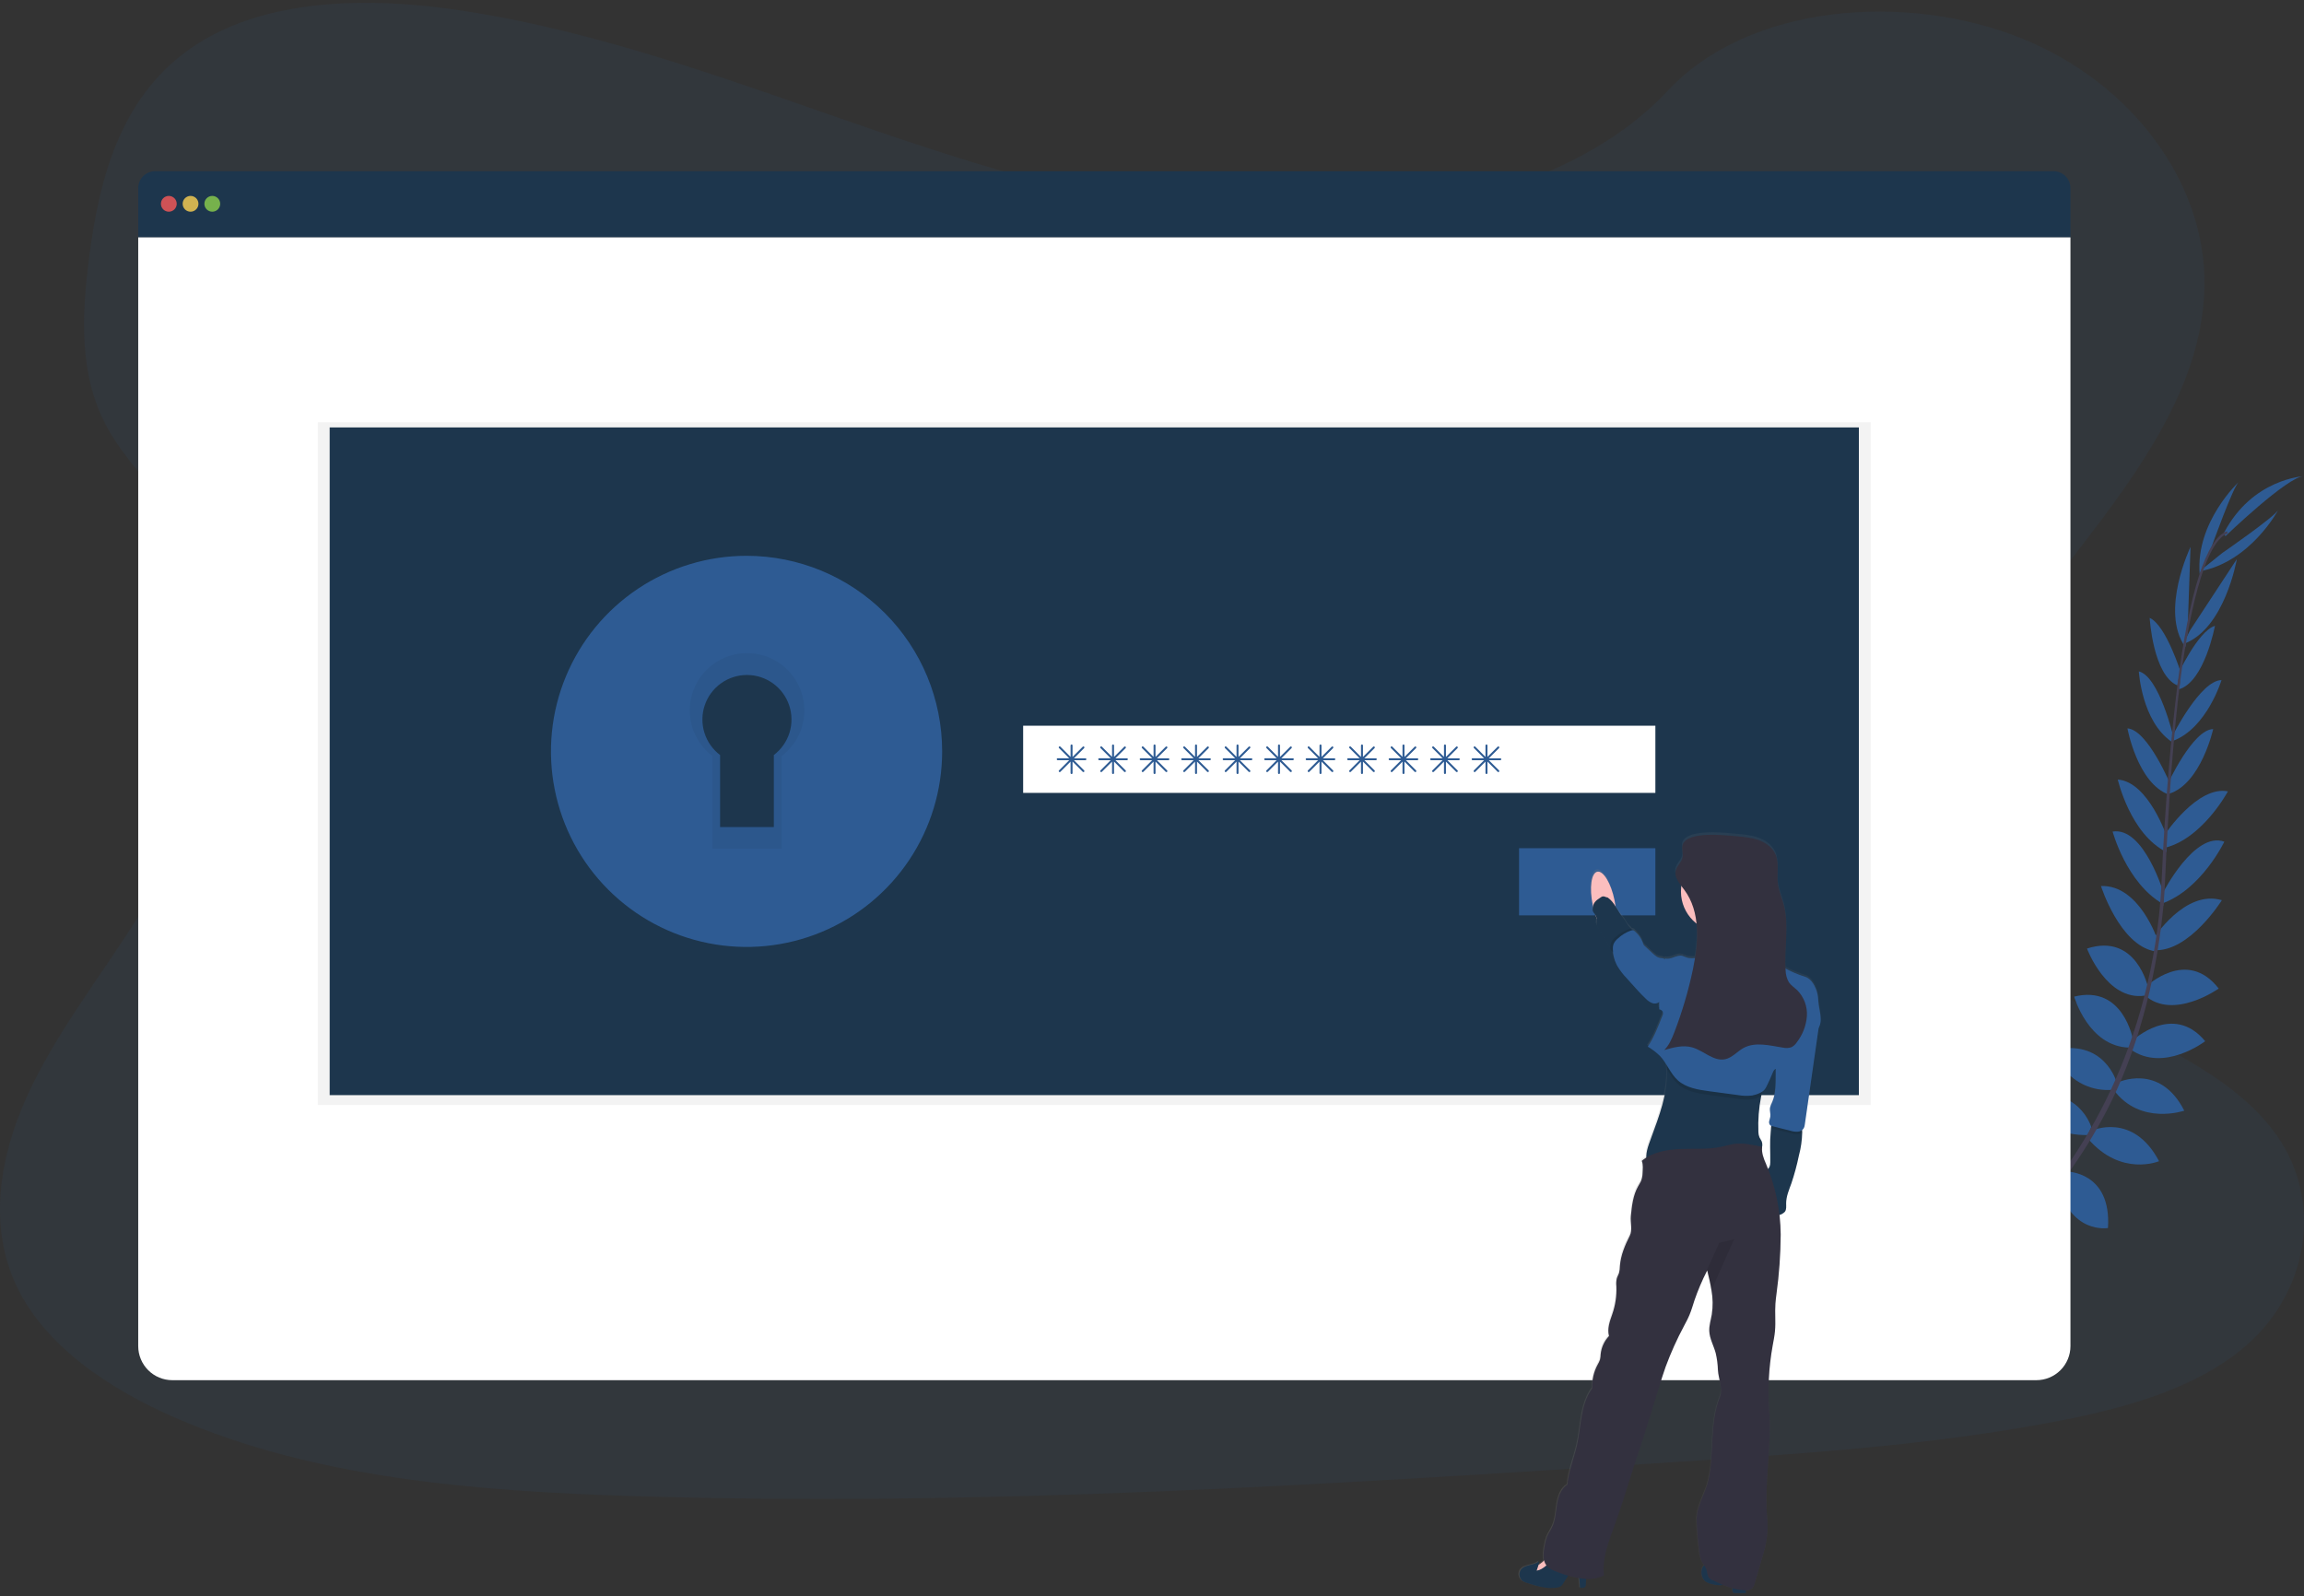 ﻿<svg width="609" height="422" viewBox="0 0 609 422" fill="none" xmlns="http://www.w3.org/2000/svg">
<rect x="0" y="0" width="609" height="422" fill="#333333" stroke="none"/>
<g clip-path="url(#clip0)">
<path opacity="0.1" d="M344.468 57.993C305.432 58.045 267.858 46.979 231.919 34.686C195.98 22.393 160.317 8.627 122.007 2.794C97.368 -0.956 69.351 -0.611 50.092 13.003C31.553 26.101 26.184 47.778 23.594 67.805C21.646 82.871 20.748 98.684 28.043 112.466C33.109 122.033 41.778 129.918 47.888 139.036C69.215 170.756 56.389 211.275 35.663 243.731C25.944 258.959 14.559 273.556 7.212 289.656C-0.136 305.756 -3.149 324.013 4.345 339.904C11.771 355.654 28.545 367.086 46.546 374.893C83.101 390.779 125.662 394.184 167.08 395.494C258.761 398.403 350.62 392.471 442.233 386.538C476.136 384.345 510.19 382.136 543.393 375.781C561.828 372.256 580.81 367.023 593.882 355.555C610.473 340.995 613.867 317.224 601.793 300.137C581.547 271.477 528.16 266.072 513.642 235.063C505.636 217.991 512.54 198.413 522.708 181.958C544.516 146.65 582.053 115.025 582.685 75.534C583.119 48.415 563.598 21.959 534.442 10.173C503.882 -2.173 462.214 1.002 440.803 24.012C418.786 47.715 378.935 57.956 344.468 57.993Z" fill="#2E5B93"/>
<path d="M518.321 337.774C518.321 337.774 511.903 333.539 505.542 336.552C505.542 336.552 507.501 340.323 515.554 339.967L518.321 337.774Z" fill="#2E5B93"/>
<path d="M519.136 337.999C519.136 337.999 521.089 345.435 516.191 350.495C516.191 350.495 513.245 347.43 516.191 339.92L519.136 337.999Z" fill="#2E5B93"/>
<path d="M527.115 330.86C527.115 330.86 526.64 324.536 512.357 326.635C512.357 326.635 512.29 330.714 517.303 332.646C522.316 334.578 524.614 332.949 527.115 330.86Z" fill="#2E5B93"/>
<path d="M528.014 330.818C528.014 330.818 534.051 332.756 528.666 346.151C528.666 346.151 524.682 345.263 523.966 339.931C523.251 334.599 525.371 332.761 528.014 330.818Z" fill="#2E5B93"/>
<path d="M536.077 321.846C536.077 321.846 536.897 311.438 522.3 312.504C522.3 312.504 521.256 321.904 533.502 324.348L536.077 321.846Z" fill="#2E5B93"/>
<path d="M545.722 310.096C545.722 310.096 543.722 298.299 529.131 301.814C529.131 301.814 529.079 312.013 543.341 312.906L545.722 310.096Z" fill="#2E5B93"/>
<path d="M552.772 297.949C552.772 297.949 549.42 286.46 534.965 289.897C534.965 289.897 538.406 300.231 551.812 300.07L552.772 297.949Z" fill="#2E5B93"/>
<path d="M559.467 286.085C559.467 286.085 556.193 274.162 542.234 277.729C542.234 277.729 546.892 289.056 558.543 288.1L559.467 286.085Z" fill="#2E5B93"/>
<path d="M563.781 274.815C563.781 274.815 561.264 260.235 548.25 263.462C548.25 263.462 552.031 276.726 562.825 276.94L563.781 274.815Z" fill="#2E5B93"/>
<path d="M567.828 261.201C567.828 261.201 564.804 246.505 551.639 250.756C551.639 250.756 556.799 264.647 566.893 263.211L567.828 261.201Z" fill="#2E5B93"/>
<path d="M570.314 248.531C570.314 248.531 565.515 233.831 555.336 234.228C555.336 234.228 560.24 249.753 569.463 251.461L570.314 248.531Z" fill="#2E5B93"/>
<path d="M571.922 236.165C571.922 236.165 566.7 218.472 558.417 219.835C558.417 219.835 562.031 233.361 571.63 238.923L571.922 236.165Z" fill="#2E5B93"/>
<path d="M572.831 221.412C572.831 221.412 567.932 206.67 559.775 206.08C559.775 206.08 563.107 220.587 572.669 225.246L572.831 221.412Z" fill="#2E5B93"/>
<path d="M573.818 207.647C573.818 207.647 567.713 192.889 562.329 192.554C562.329 192.554 564.982 207.088 573.296 210.07L573.818 207.647Z" fill="#2E5B93"/>
<path d="M574.492 194.842C574.492 194.842 570.737 178.815 565.342 177.483C565.342 177.483 566.079 190.596 573.949 196.043L574.492 194.842Z" fill="#2E5B93"/>
<path d="M576.528 178.068C576.528 178.068 572.58 165.289 568.209 163.341C568.209 163.341 569.071 178.407 575.52 181.191L576.528 178.068Z" fill="#2E5B93"/>
<path d="M578.215 167.101L579.009 144.573C579.009 144.573 570.836 161.555 577.625 171.055L578.215 167.101Z" fill="#2E5B93"/>
<path d="M584.523 144.693C584.523 144.693 590.409 128.243 591.834 127.324C591.834 127.324 580.293 137.998 581.421 151.727L584.523 144.693Z" fill="#2E5B93"/>
<path d="M536.474 321.768C536.474 321.768 546.824 320.415 546.516 335.043C546.516 335.043 537.163 336.568 534.108 324.468L536.474 321.768Z" fill="#2E5B93"/>
<path d="M546.213 309.699C546.213 309.699 558.172 309.663 557.18 324.635C557.18 324.635 547.138 326.431 543.827 312.53L546.213 309.699Z" fill="#2E5B93"/>
<path d="M552.887 298.915C552.887 298.915 563.744 293.824 570.69 306.968C570.69 306.968 560.663 311.209 551.926 301.041L552.887 298.915Z" fill="#2E5B93"/>
<path d="M559.707 286.194C559.707 286.194 570.825 280.779 577.353 293.615C577.353 293.615 565.77 297.605 558.788 288.226L559.707 286.194Z" fill="#2E5B93"/>
<path d="M563.64 275.134C563.64 275.134 574.34 264.914 582.878 275.248C582.878 275.248 571.948 283.661 563.149 277.41L563.64 275.134Z" fill="#2E5B93"/>
<path d="M567.222 260.851C567.222 260.851 577.985 250.406 586.456 261.331C586.456 261.331 574.377 269.911 566.836 263.044L567.222 260.851Z" fill="#2E5B93"/>
<path d="M569.232 248.114C569.232 248.114 577.525 235.058 587.291 237.972C587.291 237.972 578.685 251.795 569.326 251.179L569.232 248.114Z" fill="#2E5B93"/>
<path d="M571.677 236.082C571.677 236.082 580.032 219.642 587.939 222.504C587.939 222.504 581.912 235.142 571.462 238.855L571.677 236.082Z" fill="#2E5B93"/>
<path d="M572.256 220.556C572.256 220.556 580.847 207.615 588.894 209.198C588.894 209.198 581.871 222.321 571.421 224.3L572.256 220.556Z" fill="#2E5B93"/>
<path d="M572.925 207.36C572.925 207.36 579.583 192.837 584.993 192.737C584.993 192.737 581.797 207.156 573.374 209.824L572.925 207.36Z" fill="#2E5B93"/>
<path d="M574.23 194.529C574.23 194.529 581.63 179.823 587.192 179.791C587.192 179.791 583.406 192.366 574.476 195.818L574.23 194.529Z" fill="#2E5B93"/>
<path d="M575.343 178.987C575.343 178.987 580.878 166.819 585.463 165.441C585.463 165.441 582.696 180.272 575.954 182.214L575.343 178.987Z" fill="#2E5B93"/>
<path d="M578.873 166.657L591.244 147.81C591.244 147.81 588.074 166.402 577.066 170.266L578.873 166.657Z" fill="#2E5B93"/>
<path d="M587.364 146.213C587.364 146.213 601.741 136.29 602.263 134.687C602.263 134.687 594.952 148.583 581.375 151.038L587.364 146.213Z" fill="#2E5B93"/>
<path d="M588.226 141.748C588.226 141.748 604.733 125.877 608.948 125.893C608.948 125.893 595.333 126.514 587.829 140.901L588.226 141.748Z" fill="#2E5B93"/>
<path d="M575.504 181.342L576.105 181.421C579.207 157.143 583.729 142.776 588.837 141.016L588.638 140.442C583.223 142.322 578.669 156.469 575.504 181.342Z" fill="#444053"/>
<path d="M570.94 239.403L571.849 239.476C572.042 237.21 572.189 234.891 572.288 232.578C573.155 212.482 574.497 194.027 576.262 180.193L575.74 179.541C573.969 193.406 572.246 212.415 571.379 232.541C571.28 234.839 571.134 237.147 570.94 239.403Z" fill="#444053"/>
<path d="M501.38 349.357C501.537 349.289 517.533 342.145 534.134 325.11C543.861 315.133 551.942 303.676 558.078 291.166C565.755 275.536 570.434 256.328 572 237.669L571.055 238.113C567.53 279.995 548.464 308.613 533.304 324.202C516.864 341.085 501.046 348.156 500.889 348.224L501.38 349.357Z" fill="#444053"/>
<path d="M542.798 45.262H41.005C39.819 45.262 38.682 45.733 37.844 46.571C37.006 47.409 36.535 48.546 36.535 49.732V62.756H547.268V49.732C547.268 48.546 546.797 47.409 545.959 46.571C545.12 45.733 543.983 45.262 542.798 45.262Z" fill="#1D364D"/>
<path d="M36.535 62.756V355.848C36.535 358.239 37.484 360.531 39.175 362.222C40.865 363.912 43.158 364.862 45.548 364.862H538.254C540.645 364.862 542.938 363.912 544.628 362.222C546.318 360.531 547.268 358.239 547.268 355.848V62.756H36.535Z" fill="white"/>
<path opacity="0.8" d="M44.624 55.967C45.778 55.967 46.713 55.032 46.713 53.878C46.713 52.725 45.778 51.789 44.624 51.789C43.47 51.789 42.535 52.725 42.535 53.878C42.535 55.032 43.47 55.967 44.624 55.967Z" fill="#FA5959"/>
<path opacity="0.8" d="M50.368 55.967C51.522 55.967 52.457 55.032 52.457 53.878C52.457 52.725 51.522 51.789 50.368 51.789C49.215 51.789 48.279 52.725 48.279 53.878C48.279 55.032 49.215 55.967 50.368 55.967Z" fill="#FED253"/>
<path opacity="0.8" d="M56.113 55.967C57.267 55.967 58.202 55.032 58.202 53.878C58.202 52.725 57.267 51.789 56.113 51.789C54.959 51.789 54.024 52.725 54.024 53.878C54.024 55.032 54.959 55.967 56.113 55.967Z" fill="#8CCF4D"/>
<path opacity="0.05" d="M494.476 111.626H84.01V292.116H494.476V111.626Z" fill="black"/>
<path d="M491.343 112.994H87.143V289.505H491.343V112.994Z" fill="#1D364D"/>
<path d="M197.332 158.422C189.379 158.422 181.605 160.78 174.992 165.199C168.379 169.617 163.225 175.897 160.182 183.245C157.138 190.593 156.342 198.678 157.894 206.478C159.445 214.278 163.275 221.443 168.898 227.067C174.522 232.69 181.687 236.52 189.487 238.072C197.287 239.623 205.373 238.827 212.72 235.783C220.068 232.74 226.348 227.586 230.766 220.973C235.185 214.361 237.543 206.586 237.543 198.633C237.543 193.353 236.503 188.124 234.482 183.245C232.461 178.366 229.5 173.934 225.766 170.2C222.032 166.466 217.599 163.504 212.72 161.483C207.841 159.462 202.613 158.422 197.332 158.422ZM204.544 199.599V218.64H190.329V199.599C188.362 198.11 186.912 196.041 186.184 193.684C185.457 191.326 185.488 188.8 186.273 186.461C187.058 184.122 188.558 182.089 190.561 180.649C192.564 179.209 194.969 178.434 197.436 178.434C199.904 178.434 202.308 179.209 204.311 180.649C206.314 182.089 207.815 184.122 208.6 186.461C209.385 188.8 209.416 191.326 208.689 193.684C207.961 196.041 206.511 198.11 204.544 199.599Z" fill="#2E5B93"/>
<path opacity="0.05" d="M197.332 158.422C189.379 158.422 181.605 160.78 174.992 165.199C168.379 169.617 163.225 175.897 160.182 183.245C157.138 190.593 156.342 198.678 157.894 206.478C159.445 214.278 163.275 221.443 168.898 227.067C174.522 232.69 181.687 236.52 189.487 238.072C197.287 239.623 205.373 238.827 212.72 235.783C220.068 232.74 226.348 227.586 230.766 220.973C235.185 214.361 237.543 206.586 237.543 198.633C237.543 193.353 236.503 188.124 234.482 183.245C232.461 178.366 229.5 173.934 225.766 170.2C222.032 166.466 217.599 163.504 212.72 161.483C207.841 159.462 202.613 158.422 197.332 158.422ZM204.544 199.599V218.64H190.329V199.599C188.362 198.11 186.912 196.041 186.184 193.684C185.457 191.326 185.488 188.8 186.273 186.461C187.058 184.122 188.558 182.089 190.561 180.649C192.564 179.209 194.969 178.434 197.436 178.434C199.904 178.434 202.308 179.209 204.311 180.649C206.314 182.089 207.815 184.122 208.6 186.461C209.385 188.8 209.416 191.326 208.689 193.684C207.961 196.041 206.511 198.11 204.544 199.599Z" fill="black"/>
<path d="M197.332 146.933C187.107 146.933 177.111 149.965 168.609 155.646C160.107 161.327 153.481 169.402 149.568 178.848C145.654 188.295 144.631 198.691 146.626 208.719C148.62 218.748 153.544 227.96 160.775 235.191C168.005 242.421 177.217 247.345 187.246 249.34C197.275 251.335 207.67 250.311 217.117 246.398C226.564 242.485 234.638 235.858 240.319 227.356C246 218.854 249.032 208.858 249.032 198.633C249.032 184.921 243.585 171.771 233.89 162.076C224.194 152.38 211.044 146.933 197.332 146.933ZM206.602 199.876V224.353H188.324V199.876C185.794 197.961 183.929 195.3 182.993 192.269C182.056 189.237 182.096 185.988 183.106 182.98C184.116 179.972 186.045 177.357 188.621 175.504C191.197 173.652 194.29 172.655 197.463 172.655C200.636 172.655 203.728 173.652 206.305 175.504C208.881 177.357 210.81 179.972 211.82 182.98C212.829 185.988 212.869 189.237 211.933 192.269C210.997 195.3 209.132 197.961 206.602 199.876Z" fill="#2E5B93"/>
<path d="M437.554 191.849H270.443V209.605H437.554V191.849Z" fill="white"/>
<path d="M437.554 224.227H401.521V241.983H437.554V224.227Z" fill="#2E5B93"/>
<path d="M286.893 200.461H283.87L286.559 197.777C286.607 197.727 286.634 197.661 286.634 197.591C286.634 197.522 286.607 197.456 286.559 197.406C286.535 197.381 286.506 197.362 286.474 197.349C286.442 197.336 286.408 197.329 286.374 197.329C286.339 197.329 286.305 197.336 286.273 197.349C286.241 197.362 286.213 197.381 286.188 197.406L283.499 200.095V197.067C283.499 196.997 283.471 196.931 283.422 196.882C283.373 196.833 283.307 196.805 283.238 196.805C283.169 196.807 283.103 196.835 283.055 196.883C283.006 196.932 282.978 196.998 282.977 197.067V200.095L280.292 197.39C280.268 197.366 280.239 197.346 280.207 197.333C280.176 197.32 280.141 197.313 280.107 197.313C280.072 197.313 280.038 197.32 280.007 197.333C279.975 197.346 279.946 197.366 279.922 197.39C279.873 197.44 279.846 197.506 279.846 197.576C279.846 197.645 279.873 197.711 279.922 197.761L282.611 200.445H279.582C279.513 200.447 279.448 200.475 279.399 200.523C279.35 200.572 279.322 200.638 279.321 200.706C279.321 200.776 279.349 200.842 279.398 200.891C279.446 200.94 279.513 200.968 279.582 200.968H282.611L279.922 203.657C279.873 203.707 279.846 203.773 279.846 203.842C279.846 203.912 279.873 203.978 279.922 204.028C279.972 204.075 280.038 204.101 280.107 204.101C280.176 204.101 280.242 204.075 280.292 204.028L282.977 201.338V204.362C282.977 204.431 283.004 204.498 283.053 204.547C283.102 204.596 283.168 204.623 283.238 204.623C283.307 204.623 283.373 204.596 283.422 204.547C283.471 204.498 283.499 204.431 283.499 204.362V201.338L286.188 204.028C286.239 204.075 286.305 204.101 286.374 204.101C286.442 204.101 286.509 204.075 286.559 204.028C286.607 203.978 286.634 203.912 286.634 203.842C286.634 203.773 286.607 203.707 286.559 203.657L283.87 200.968H286.893C286.962 200.968 287.029 200.94 287.078 200.891C287.127 200.842 287.154 200.776 287.154 200.706C287.15 200.64 287.121 200.577 287.073 200.532C287.024 200.486 286.96 200.461 286.893 200.461Z" fill="#2E5B93"/>
<path d="M297.86 200.461H294.836L297.526 197.777C297.574 197.727 297.601 197.661 297.601 197.591C297.601 197.522 297.574 197.456 297.526 197.406C297.502 197.381 297.473 197.362 297.441 197.349C297.409 197.336 297.375 197.329 297.34 197.329C297.306 197.329 297.272 197.336 297.24 197.349C297.208 197.362 297.179 197.381 297.155 197.406L294.466 200.095V197.067C294.466 196.997 294.438 196.931 294.389 196.882C294.34 196.833 294.274 196.805 294.205 196.805C294.136 196.807 294.07 196.835 294.021 196.883C293.973 196.932 293.945 196.998 293.943 197.067V200.095L291.259 197.39C291.235 197.366 291.206 197.346 291.174 197.333C291.142 197.32 291.108 197.313 291.074 197.313C291.039 197.313 291.005 197.32 290.973 197.333C290.942 197.346 290.913 197.366 290.888 197.39C290.84 197.44 290.813 197.506 290.813 197.576C290.813 197.645 290.84 197.711 290.888 197.761L293.578 200.445H290.549C290.48 200.447 290.414 200.475 290.366 200.523C290.317 200.572 290.289 200.638 290.288 200.706C290.288 200.776 290.315 200.842 290.364 200.891C290.413 200.94 290.48 200.968 290.549 200.968H293.578L290.888 203.657C290.84 203.707 290.813 203.773 290.813 203.842C290.813 203.912 290.84 203.978 290.888 204.028C290.939 204.075 291.005 204.101 291.074 204.101C291.143 204.101 291.209 204.075 291.259 204.028L293.943 201.338V204.362C293.943 204.431 293.971 204.498 294.02 204.547C294.069 204.596 294.135 204.623 294.205 204.623C294.274 204.623 294.34 204.596 294.389 204.547C294.438 204.498 294.466 204.431 294.466 204.362V201.338L297.155 204.028C297.205 204.075 297.272 204.101 297.34 204.101C297.409 204.101 297.476 204.075 297.526 204.028C297.574 203.978 297.601 203.912 297.601 203.842C297.601 203.773 297.574 203.707 297.526 203.657L294.836 200.968H297.86C297.929 200.968 297.996 200.94 298.045 200.891C298.094 200.842 298.121 200.776 298.121 200.706C298.117 200.64 298.088 200.577 298.039 200.532C297.991 200.486 297.927 200.461 297.86 200.461Z" fill="#2E5B93"/>
<path d="M308.827 200.461H305.803L308.492 197.777C308.541 197.727 308.568 197.661 308.568 197.591C308.568 197.522 308.541 197.456 308.492 197.406C308.468 197.381 308.439 197.362 308.407 197.349C308.376 197.336 308.341 197.329 308.307 197.329C308.273 197.329 308.238 197.336 308.207 197.349C308.175 197.362 308.146 197.381 308.122 197.406L305.432 200.095V197.067C305.432 196.997 305.405 196.931 305.356 196.882C305.307 196.833 305.24 196.805 305.171 196.805C305.102 196.807 305.037 196.835 304.988 196.883C304.939 196.932 304.911 196.998 304.91 197.067V200.095L302.226 197.39C302.201 197.366 302.173 197.346 302.141 197.333C302.109 197.32 302.075 197.313 302.04 197.313C302.006 197.313 301.972 197.32 301.94 197.333C301.908 197.346 301.879 197.366 301.855 197.39C301.807 197.44 301.78 197.506 301.78 197.576C301.78 197.645 301.807 197.711 301.855 197.761L304.544 200.445H301.516C301.447 200.447 301.381 200.475 301.332 200.523C301.284 200.572 301.256 200.638 301.254 200.706C301.254 200.776 301.282 200.842 301.331 200.891C301.38 200.94 301.446 200.968 301.516 200.968H304.544L301.855 203.657C301.807 203.707 301.78 203.773 301.78 203.842C301.78 203.912 301.807 203.978 301.855 204.028C301.905 204.075 301.971 204.101 302.04 204.101C302.109 204.101 302.175 204.075 302.226 204.028L304.91 201.338V204.362C304.91 204.431 304.937 204.498 304.986 204.547C305.035 204.596 305.102 204.623 305.171 204.623C305.24 204.623 305.307 204.596 305.356 204.547C305.405 204.498 305.432 204.431 305.432 204.362V201.338L308.122 204.028C308.172 204.075 308.238 204.101 308.307 204.101C308.376 204.101 308.442 204.075 308.492 204.028C308.541 203.978 308.568 203.912 308.568 203.842C308.568 203.773 308.541 203.707 308.492 203.657L305.803 200.968H308.827C308.896 200.968 308.962 200.94 309.011 200.891C309.06 200.842 309.088 200.776 309.088 200.706C309.084 200.64 309.054 200.577 309.006 200.532C308.957 200.486 308.893 200.461 308.827 200.461Z" fill="#2E5B93"/>
<path d="M319.793 200.461H316.769L319.459 197.777C319.507 197.727 319.534 197.661 319.534 197.591C319.534 197.522 319.507 197.456 319.459 197.406C319.435 197.381 319.406 197.362 319.374 197.349C319.342 197.336 319.308 197.329 319.274 197.329C319.239 197.329 319.205 197.336 319.173 197.349C319.141 197.362 319.112 197.381 319.088 197.406L316.399 200.095V197.067C316.399 196.997 316.371 196.931 316.322 196.882C316.273 196.833 316.207 196.805 316.138 196.805C316.069 196.807 316.003 196.835 315.954 196.883C315.906 196.932 315.878 196.998 315.877 197.067V200.095L313.192 197.39C313.168 197.366 313.139 197.346 313.107 197.333C313.075 197.32 313.041 197.313 313.007 197.313C312.972 197.313 312.938 197.32 312.906 197.333C312.875 197.346 312.846 197.366 312.821 197.39C312.773 197.44 312.746 197.506 312.746 197.576C312.746 197.645 312.773 197.711 312.821 197.761L315.511 200.445H312.482C312.413 200.447 312.348 200.475 312.299 200.523C312.25 200.572 312.222 200.638 312.221 200.706C312.221 200.776 312.248 200.842 312.297 200.891C312.346 200.94 312.413 200.968 312.482 200.968H315.511L312.821 203.657C312.773 203.707 312.746 203.773 312.746 203.842C312.746 203.912 312.773 203.978 312.821 204.028C312.872 204.075 312.938 204.101 313.007 204.101C313.076 204.101 313.142 204.075 313.192 204.028L315.877 201.338V204.362C315.877 204.431 315.904 204.498 315.953 204.547C316.002 204.596 316.068 204.623 316.138 204.623C316.207 204.623 316.273 204.596 316.322 204.547C316.371 204.498 316.399 204.431 316.399 204.362V201.338L319.088 204.028C319.138 204.075 319.205 204.101 319.274 204.101C319.342 204.101 319.409 204.075 319.459 204.028C319.507 203.978 319.534 203.912 319.534 203.842C319.534 203.773 319.507 203.707 319.459 203.657L316.769 200.968H319.793C319.862 200.968 319.929 200.94 319.978 200.891C320.027 200.842 320.054 200.776 320.054 200.706C320.05 200.64 320.021 200.577 319.972 200.532C319.924 200.486 319.86 200.461 319.793 200.461Z" fill="#2E5B93"/>
<path d="M330.76 200.461H327.736L330.426 197.777C330.474 197.727 330.501 197.661 330.501 197.591C330.501 197.522 330.474 197.456 330.426 197.406C330.401 197.381 330.373 197.362 330.341 197.349C330.309 197.336 330.275 197.329 330.24 197.329C330.206 197.329 330.172 197.336 330.14 197.349C330.108 197.362 330.079 197.381 330.055 197.406L327.366 200.095V197.067C327.366 196.997 327.338 196.931 327.289 196.882C327.24 196.833 327.174 196.805 327.104 196.805C327.036 196.807 326.97 196.835 326.921 196.883C326.873 196.932 326.845 196.998 326.843 197.067V200.095L324.159 197.39C324.135 197.366 324.106 197.346 324.074 197.333C324.042 197.32 324.008 197.313 323.974 197.313C323.939 197.313 323.905 197.32 323.873 197.333C323.841 197.346 323.813 197.366 323.788 197.39C323.74 197.44 323.713 197.506 323.713 197.576C323.713 197.645 323.74 197.711 323.788 197.761L326.478 200.445H323.449C323.38 200.447 323.314 200.475 323.266 200.523C323.217 200.572 323.189 200.638 323.188 200.706C323.188 200.776 323.215 200.842 323.264 200.891C323.313 200.94 323.38 200.968 323.449 200.968H326.478L323.788 203.657C323.74 203.707 323.713 203.773 323.713 203.842C323.713 203.912 323.74 203.978 323.788 204.028C323.839 204.075 323.905 204.101 323.974 204.101C324.042 204.101 324.109 204.075 324.159 204.028L326.843 201.338V204.362C326.843 204.431 326.871 204.498 326.92 204.547C326.969 204.596 327.035 204.623 327.104 204.623C327.174 204.623 327.24 204.596 327.289 204.547C327.338 204.498 327.366 204.431 327.366 204.362V201.338L330.055 204.028C330.105 204.075 330.172 204.101 330.24 204.101C330.309 204.101 330.375 204.075 330.426 204.028C330.474 203.978 330.501 203.912 330.501 203.842C330.501 203.773 330.474 203.707 330.426 203.657L327.736 200.968H330.76C330.829 200.968 330.896 200.94 330.945 200.891C330.994 200.842 331.021 200.776 331.021 200.706C331.017 200.64 330.988 200.577 330.939 200.532C330.891 200.486 330.827 200.461 330.76 200.461Z" fill="#2E5B93"/>
<path d="M341.727 200.461H338.703L341.392 197.777C341.44 197.727 341.467 197.661 341.467 197.591C341.467 197.522 341.44 197.456 341.392 197.406C341.368 197.381 341.339 197.362 341.307 197.349C341.276 197.336 341.241 197.329 341.207 197.329C341.172 197.329 341.138 197.336 341.106 197.349C341.075 197.362 341.046 197.381 341.022 197.406L338.332 200.095V197.067C338.332 196.997 338.305 196.931 338.256 196.882C338.207 196.833 338.14 196.805 338.071 196.805C338.002 196.807 337.936 196.835 337.888 196.883C337.839 196.932 337.811 196.998 337.81 197.067V200.095L335.126 197.39C335.101 197.366 335.072 197.346 335.041 197.333C335.009 197.32 334.975 197.313 334.94 197.313C334.906 197.313 334.872 197.32 334.84 197.333C334.808 197.346 334.779 197.366 334.755 197.39C334.707 197.44 334.68 197.506 334.68 197.576C334.68 197.645 334.707 197.711 334.755 197.761L337.444 200.445H334.415C334.347 200.447 334.281 200.475 334.232 200.523C334.184 200.572 334.156 200.638 334.154 200.706C334.154 200.776 334.182 200.842 334.231 200.891C334.28 200.94 334.346 200.968 334.415 200.968H337.444L334.755 203.657C334.707 203.707 334.68 203.773 334.68 203.842C334.68 203.912 334.707 203.978 334.755 204.028C334.805 204.075 334.871 204.101 334.94 204.101C335.009 204.101 335.075 204.075 335.126 204.028L337.81 201.338V204.362C337.81 204.431 337.837 204.498 337.886 204.547C337.935 204.596 338.002 204.623 338.071 204.623C338.14 204.623 338.207 204.596 338.256 204.547C338.305 204.498 338.332 204.431 338.332 204.362V201.338L341.022 204.028C341.072 204.075 341.138 204.101 341.207 204.101C341.276 204.101 341.342 204.075 341.392 204.028C341.44 203.978 341.467 203.912 341.467 203.842C341.467 203.773 341.44 203.707 341.392 203.657L338.703 200.968H341.727C341.796 200.968 341.862 200.94 341.911 200.891C341.96 200.842 341.988 200.776 341.988 200.706C341.984 200.64 341.954 200.577 341.906 200.532C341.857 200.486 341.793 200.461 341.727 200.461Z" fill="#2E5B93"/>
<path d="M352.693 200.461H349.67L352.359 197.777C352.407 197.727 352.434 197.661 352.434 197.591C352.434 197.522 352.407 197.456 352.359 197.406C352.335 197.381 352.306 197.362 352.274 197.349C352.242 197.336 352.208 197.329 352.174 197.329C352.139 197.329 352.105 197.336 352.073 197.349C352.041 197.362 352.013 197.381 351.988 197.406L349.299 200.095V197.067C349.299 196.997 349.271 196.931 349.222 196.882C349.173 196.833 349.107 196.805 349.038 196.805C348.969 196.807 348.903 196.835 348.855 196.883C348.806 196.932 348.778 196.998 348.777 197.067V200.095L346.092 197.39C346.068 197.366 346.039 197.346 346.007 197.333C345.976 197.32 345.941 197.313 345.907 197.313C345.873 197.313 345.838 197.32 345.807 197.333C345.775 197.346 345.746 197.366 345.722 197.39C345.673 197.44 345.647 197.506 345.647 197.576C345.647 197.645 345.673 197.711 345.722 197.761L348.411 200.445H345.382C345.313 200.447 345.248 200.475 345.199 200.523C345.15 200.572 345.122 200.638 345.121 200.706C345.121 200.776 345.149 200.842 345.198 200.891C345.247 200.94 345.313 200.968 345.382 200.968H348.411L345.722 203.657C345.673 203.707 345.647 203.773 345.647 203.842C345.647 203.912 345.673 203.978 345.722 204.028C345.772 204.075 345.838 204.101 345.907 204.101C345.976 204.101 346.042 204.075 346.092 204.028L348.777 201.338V204.362C348.777 204.431 348.804 204.498 348.853 204.547C348.902 204.596 348.969 204.623 349.038 204.623C349.107 204.623 349.173 204.596 349.222 204.547C349.271 204.498 349.299 204.431 349.299 204.362V201.338L351.988 204.028C352.039 204.075 352.105 204.101 352.174 204.101C352.243 204.101 352.309 204.075 352.359 204.028C352.407 203.978 352.434 203.912 352.434 203.842C352.434 203.773 352.407 203.707 352.359 203.657L349.67 200.968H352.693C352.763 200.968 352.829 200.94 352.878 200.891C352.927 200.842 352.954 200.776 352.954 200.706C352.95 200.64 352.921 200.577 352.873 200.532C352.824 200.486 352.76 200.461 352.693 200.461Z" fill="#2E5B93"/>
<path d="M363.66 200.461H360.636L363.326 197.777C363.374 197.727 363.401 197.661 363.401 197.591C363.401 197.522 363.374 197.456 363.326 197.406C363.301 197.381 363.273 197.362 363.241 197.349C363.209 197.336 363.175 197.329 363.14 197.329C363.106 197.329 363.072 197.336 363.04 197.349C363.008 197.362 362.979 197.381 362.955 197.406L360.265 200.095V197.067C360.265 196.997 360.238 196.931 360.189 196.882C360.14 196.833 360.074 196.805 360.004 196.805C359.936 196.807 359.87 196.835 359.821 196.883C359.772 196.932 359.745 196.998 359.743 197.067V200.095L357.059 197.39C357.035 197.366 357.006 197.346 356.974 197.333C356.942 197.32 356.908 197.313 356.874 197.313C356.839 197.313 356.805 197.32 356.773 197.333C356.741 197.346 356.712 197.366 356.688 197.39C356.64 197.44 356.613 197.506 356.613 197.576C356.613 197.645 356.64 197.711 356.688 197.761L359.378 200.445H356.349C356.28 200.447 356.214 200.475 356.166 200.523C356.117 200.572 356.089 200.638 356.088 200.706C356.088 200.776 356.115 200.842 356.164 200.891C356.213 200.94 356.28 200.968 356.349 200.968H359.378L356.688 203.657C356.64 203.707 356.613 203.773 356.613 203.842C356.613 203.912 356.64 203.978 356.688 204.028C356.738 204.075 356.805 204.101 356.874 204.101C356.942 204.101 357.009 204.075 357.059 204.028L359.743 201.338V204.362C359.743 204.431 359.771 204.498 359.82 204.547C359.869 204.596 359.935 204.623 360.004 204.623C360.074 204.623 360.14 204.596 360.189 204.547C360.238 204.498 360.265 204.431 360.265 204.362V201.338L362.955 204.028C363.005 204.075 363.071 204.101 363.14 204.101C363.209 204.101 363.275 204.075 363.326 204.028C363.374 203.978 363.401 203.912 363.401 203.842C363.401 203.773 363.374 203.707 363.326 203.657L360.636 200.968H363.66C363.729 200.968 363.796 200.94 363.845 200.891C363.893 200.842 363.921 200.776 363.921 200.706C363.917 200.64 363.888 200.577 363.839 200.532C363.791 200.486 363.727 200.461 363.66 200.461Z" fill="#2E5B93"/>
<path d="M374.627 200.461H371.603L374.292 197.777C374.341 197.727 374.368 197.661 374.368 197.591C374.368 197.522 374.341 197.456 374.292 197.406C374.268 197.381 374.239 197.362 374.207 197.349C374.176 197.336 374.142 197.329 374.107 197.329C374.073 197.329 374.038 197.336 374.007 197.349C373.975 197.362 373.946 197.381 373.922 197.406L371.232 200.095V197.067C371.232 196.997 371.205 196.931 371.156 196.882C371.107 196.833 371.04 196.805 370.971 196.805C370.902 196.807 370.837 196.835 370.788 196.883C370.739 196.932 370.711 196.998 370.71 197.067V200.095L368.026 197.39C368.002 197.366 367.973 197.346 367.941 197.333C367.909 197.32 367.875 197.313 367.84 197.313C367.806 197.313 367.772 197.32 367.74 197.333C367.708 197.346 367.679 197.366 367.655 197.39C367.607 197.44 367.58 197.506 367.58 197.576C367.58 197.645 367.607 197.711 367.655 197.761L370.344 200.445H367.316C367.247 200.447 367.181 200.475 367.132 200.523C367.084 200.572 367.056 200.638 367.054 200.706C367.054 200.776 367.082 200.842 367.131 200.891C367.18 200.94 367.246 200.968 367.316 200.968H370.344L367.655 203.657C367.607 203.707 367.58 203.773 367.58 203.842C367.58 203.912 367.607 203.978 367.655 204.028C367.705 204.075 367.772 204.101 367.84 204.101C367.909 204.101 367.975 204.075 368.026 204.028L370.71 201.338V204.362C370.71 204.431 370.738 204.498 370.786 204.547C370.835 204.596 370.902 204.623 370.971 204.623C371.04 204.623 371.107 204.596 371.156 204.547C371.205 204.498 371.232 204.431 371.232 204.362V201.338L373.922 204.028C373.972 204.075 374.038 204.101 374.107 204.101C374.176 204.101 374.242 204.075 374.292 204.028C374.341 203.978 374.368 203.912 374.368 203.842C374.368 203.773 374.341 203.707 374.292 203.657L371.603 200.968H374.627C374.696 200.968 374.762 200.94 374.811 200.891C374.86 200.842 374.888 200.776 374.888 200.706C374.884 200.64 374.855 200.577 374.806 200.532C374.757 200.486 374.693 200.461 374.627 200.461Z" fill="#2E5B93"/>
<path d="M385.593 200.461H382.57L385.259 197.777C385.307 197.727 385.334 197.661 385.334 197.591C385.334 197.522 385.307 197.456 385.259 197.406C385.235 197.381 385.206 197.362 385.174 197.349C385.142 197.336 385.108 197.329 385.074 197.329C385.039 197.329 385.005 197.336 384.973 197.349C384.941 197.362 384.912 197.381 384.888 197.406L382.199 200.095V197.067C382.199 196.997 382.171 196.931 382.122 196.882C382.073 196.833 382.007 196.805 381.938 196.805C381.869 196.807 381.803 196.835 381.754 196.883C381.706 196.932 381.678 196.998 381.677 197.067V200.095L378.992 197.39C378.968 197.366 378.939 197.346 378.907 197.333C378.876 197.32 378.841 197.313 378.807 197.313C378.772 197.313 378.738 197.32 378.707 197.333C378.675 197.346 378.646 197.366 378.622 197.39C378.573 197.44 378.546 197.506 378.546 197.576C378.546 197.645 378.573 197.711 378.622 197.761L381.311 200.445H378.282C378.213 200.447 378.148 200.475 378.099 200.523C378.05 200.572 378.022 200.638 378.021 200.706C378.021 200.776 378.048 200.842 378.097 200.891C378.146 200.94 378.213 200.968 378.282 200.968H381.311L378.622 203.657C378.573 203.707 378.546 203.773 378.546 203.842C378.546 203.912 378.573 203.978 378.622 204.028C378.672 204.075 378.738 204.101 378.807 204.101C378.876 204.101 378.942 204.075 378.992 204.028L381.677 201.338V204.362C381.677 204.431 381.704 204.498 381.753 204.547C381.802 204.596 381.868 204.623 381.938 204.623C382.007 204.623 382.073 204.596 382.122 204.547C382.171 204.498 382.199 204.431 382.199 204.362V201.338L384.888 204.028C384.939 204.075 385.005 204.101 385.074 204.101C385.142 204.101 385.209 204.075 385.259 204.028C385.307 203.978 385.334 203.912 385.334 203.842C385.334 203.773 385.307 203.707 385.259 203.657L382.57 200.968H385.593C385.662 200.968 385.729 200.94 385.778 200.891C385.827 200.842 385.854 200.776 385.854 200.706C385.85 200.64 385.821 200.577 385.773 200.532C385.724 200.486 385.66 200.461 385.593 200.461Z" fill="#2E5B93"/>
<path d="M396.56 200.461H393.536L396.226 197.777C396.274 197.727 396.301 197.661 396.301 197.591C396.301 197.522 396.274 197.456 396.226 197.406C396.201 197.381 396.173 197.362 396.141 197.349C396.109 197.336 396.075 197.329 396.04 197.329C396.006 197.329 395.972 197.336 395.94 197.349C395.908 197.362 395.879 197.381 395.855 197.406L393.166 200.095V197.067C393.166 196.997 393.138 196.931 393.089 196.882C393.04 196.833 392.974 196.805 392.904 196.805C392.836 196.807 392.77 196.835 392.721 196.883C392.673 196.932 392.645 196.998 392.643 197.067V200.095L389.959 197.39C389.935 197.366 389.906 197.346 389.874 197.333C389.842 197.32 389.808 197.313 389.774 197.313C389.739 197.313 389.705 197.32 389.673 197.333C389.641 197.346 389.613 197.366 389.588 197.39C389.54 197.44 389.513 197.506 389.513 197.576C389.513 197.645 389.54 197.711 389.588 197.761L392.278 200.445H389.249C389.18 200.447 389.114 200.475 389.066 200.523C389.017 200.572 388.989 200.638 388.988 200.706C388.988 200.776 389.015 200.842 389.064 200.891C389.113 200.94 389.18 200.968 389.249 200.968H392.278L389.588 203.657C389.54 203.707 389.513 203.773 389.513 203.842C389.513 203.912 389.54 203.978 389.588 204.028C389.639 204.075 389.705 204.101 389.774 204.101C389.843 204.101 389.909 204.075 389.959 204.028L392.643 201.338V204.362C392.643 204.431 392.671 204.498 392.72 204.547C392.769 204.596 392.835 204.623 392.904 204.623C392.974 204.623 393.04 204.596 393.089 204.547C393.138 204.498 393.166 204.431 393.166 204.362V201.338L395.855 204.028C395.905 204.075 395.971 204.101 396.04 204.101C396.109 204.101 396.175 204.075 396.226 204.028C396.274 203.978 396.301 203.912 396.301 203.842C396.301 203.773 396.274 203.707 396.226 203.657L393.536 200.968H396.56C396.629 200.968 396.696 200.94 396.745 200.891C396.794 200.842 396.821 200.776 396.821 200.706C396.817 200.64 396.788 200.577 396.739 200.532C396.691 200.486 396.627 200.461 396.56 200.461Z" fill="#2E5B93"/>
<path d="M480.632 263.989C480.618 263.358 480.539 262.73 480.397 262.115C479.927 260.349 478.867 258.214 477.123 257.681C475.322 257.13 473.583 256.395 471.932 255.488C471.619 249.889 472.904 244.161 471.504 238.735C470.982 236.75 470.12 234.849 469.89 232.818C469.603 230.29 470.292 227.596 469.285 225.267C468.491 223.428 466.747 222.133 464.872 221.454C462.997 220.775 460.976 220.593 458.986 220.41C456.48 220.206 448.364 219.245 445.534 221.486C445.339 221.637 445.163 221.813 445.012 222.008C444.949 222.094 444.893 222.185 444.845 222.279L444.818 222.321C444.762 222.43 444.715 222.544 444.677 222.661C444.638 222.789 444.608 222.92 444.589 223.052C444.589 223.094 444.589 223.136 444.589 223.178C444.589 223.219 444.589 223.36 444.589 223.454V223.595C444.589 223.689 444.589 223.783 444.589 223.883C444.589 223.982 444.589 223.956 444.589 223.992C444.625 224.462 444.693 224.932 444.693 225.397C444.699 225.629 444.678 225.86 444.63 226.086C444.457 226.702 444.162 227.278 443.764 227.778L443.67 227.914C443.612 227.998 443.555 228.076 443.502 228.16C443.45 228.243 443.408 228.306 443.367 228.379C443.325 228.452 443.283 228.499 443.247 228.567C443.196 228.653 443.151 228.742 443.111 228.833C443.111 228.886 443.053 228.933 443.032 228.985C442.967 229.126 442.915 229.273 442.876 229.423C442.753 229.877 442.743 230.354 442.844 230.813C442.985 231.398 443.227 231.955 443.56 232.458C443.69 232.672 443.831 232.881 443.978 233.089L444.343 233.586C444.275 234.07 444.238 234.559 444.234 235.048C444.234 236.683 444.605 238.297 445.32 239.768C446.035 241.239 447.074 242.528 448.359 243.539C448.566 245.745 448.543 247.965 448.291 250.166C448.244 250.626 448.187 251.09 448.124 251.55C448.061 252.01 448.014 252.312 447.952 252.694C447.188 252.803 446.409 252.744 445.67 252.521C445.329 252.369 444.98 252.235 444.625 252.119C443.106 251.738 441.555 253.252 440.051 252.793C440.051 252.866 440.009 252.934 439.983 253.002C439.669 252.807 439.308 252.7 438.938 252.694C438.045 252.652 437.319 252.004 436.672 251.393L434.682 249.519C434.552 249.404 434.437 249.274 434.337 249.132C434.231 248.929 434.15 248.713 434.097 248.49C433.763 247.409 432.954 246.547 432.17 245.727C432.022 245.54 431.825 245.398 431.601 245.315C431.514 245.302 431.426 245.302 431.34 245.315C431.287 245.242 431.229 245.172 431.168 245.106C431.032 244.951 430.888 244.804 430.734 244.667C429.784 243.79 429.69 243.038 428.865 242.056C428.145 241.12 427.492 240.134 426.911 239.105C426.844 238.557 426.75 237.993 426.635 237.424C426.371 236.121 425.989 234.845 425.491 233.612L424.447 231.298L424.326 231.418C423.569 230.29 422.76 229.674 422.034 229.82C420.817 230.071 420.217 232.431 420.41 235.518L420.828 238.651C420.828 238.729 420.864 238.808 420.885 238.886C420.81 239.257 420.771 239.635 420.77 240.014C420.77 240.453 421.177 240.777 421.392 241.168C421.734 241.699 421.916 242.317 421.914 242.949C421.888 243.174 421.82 243.388 421.809 243.607C421.838 244.098 422.008 244.569 422.3 244.965L424.911 249.351L425.434 250.271L425.465 250.312C425.63 250.633 425.87 250.909 426.165 251.117C426.267 252.215 426.559 253.287 427.026 254.286C427.115 254.485 427.214 254.673 427.319 254.861C428.021 256.015 428.847 257.088 429.784 258.062L431.027 259.456C432.254 260.825 433.481 262.198 434.813 263.462C435.289 263.969 435.865 264.372 436.505 264.647C436.818 264.773 437.159 264.813 437.492 264.764C437.826 264.716 438.141 264.58 438.406 264.371C438.406 265.018 438.406 265.666 438.406 266.313C438.599 266.325 438.787 266.389 438.948 266.497C439.109 266.606 439.238 266.755 439.322 266.93C439.406 267.105 439.442 267.3 439.426 267.493C439.41 267.687 439.343 267.873 439.231 268.031C438.134 270.846 437.027 273.687 435.366 276.209C436.538 276.903 437.625 277.732 438.604 278.679C439.239 279.383 439.804 280.148 440.291 280.962C440.338 281.348 440.374 281.729 440.395 282.11C440.782 288.335 438.374 294.513 436.217 300.446C435.596 302.127 434.917 303.887 434.969 305.637C434.56 305.889 434.169 306.17 433.8 306.477C434.228 307.595 434.061 308.592 434.014 309.788C433.998 310.505 433.851 311.213 433.58 311.877C433.353 312.337 433.102 312.785 432.828 313.219C431.476 315.606 431.178 318.441 430.906 321.167C430.745 322.812 431.382 324.823 430.635 326.296C429.345 328.823 428.201 331.518 428.024 334.327C428.018 334.96 427.937 335.589 427.784 336.202C427.622 336.724 427.334 337.168 427.188 337.68C427.038 338.366 427.002 339.072 427.084 339.769C427.183 342.272 426.811 344.772 425.987 347.138C425.334 349.002 424.614 350.997 425.125 352.913C423.866 354.237 423.088 355.946 422.916 357.765C422.903 358.23 422.847 358.693 422.749 359.149C422.59 359.614 422.38 360.061 422.123 360.48C421.071 362.395 420.579 364.566 420.702 366.747C419.136 368.872 418.352 371.494 417.887 374.1C417.423 376.706 417.219 379.359 416.624 381.933C415.83 385.338 414.394 388.78 414.112 392.268C412.42 393.349 411.689 395.443 411.365 397.422C411.041 399.402 410.989 401.48 410.159 403.308C409.73 404.258 409.114 405.11 408.707 406.081C408.421 406.854 408.211 407.653 408.08 408.467C407.829 409.742 407.61 411.162 407.918 412.384C407.475 412.853 406.958 413.247 406.388 413.549C406.472 413.225 406.54 412.901 406.597 412.572C405.25 413.794 402.806 413.366 401.73 414.833C401.407 415.306 401.281 415.887 401.378 416.451C401.476 417.015 401.789 417.52 402.252 417.857C402.589 418.062 402.953 418.219 403.333 418.322C405.944 419.157 408.628 419.998 411.313 419.554C411.63 419.52 411.937 419.422 412.216 419.267C412.565 419.01 412.853 418.678 413.057 418.296C413.459 417.659 413.861 417.021 414.258 416.384C415.22 416.671 416.198 416.9 417.188 417.068C417.287 417.904 417.36 418.74 417.397 419.575C417.919 419.68 418.619 419.711 418.864 419.225C418.938 419.042 418.969 418.843 418.953 418.646C418.953 418.275 419.005 417.784 419.036 417.283H419.141C420.734 417.347 422.319 417.026 423.762 416.348C423.204 411.721 425.047 407.198 426.645 402.822C428.332 398.216 429.778 393.527 431.235 388.837C432.28 385.537 433.434 382.341 434.458 379.035C435.746 374.857 437.039 370.679 438.338 366.502C438.902 364.663 439.471 362.846 440.118 361.018C441.482 357.32 443.099 353.72 444.959 350.245C445.482 349.258 446.004 348.281 446.432 347.258C446.954 346.01 447.325 344.704 447.743 343.414C448.653 340.767 449.749 338.188 451.022 335.696C451.059 335.628 451.085 335.565 451.122 335.502C451.545 337.231 451.968 338.986 452.25 340.725C452.631 342.857 452.661 345.037 452.338 347.179C452.088 348.636 451.613 350.078 451.67 351.556C451.748 353.598 452.84 355.451 453.378 357.42C453.724 358.893 453.92 360.398 453.963 361.911C454.109 364.261 455.383 366.898 454.485 369.076C451.691 375.975 453.043 383.766 451.451 391.01C450.631 394.728 448.119 398.221 448.317 402.023C448.457 404.721 448.693 407.413 449.028 410.097C449.108 410.944 449.329 411.771 449.68 412.546C449.889 412.954 450.128 413.345 450.396 413.716C450.166 413.805 449.973 414.04 449.806 414.536C449.377 415.841 449.806 417.46 450.965 418.191C451.437 418.444 451.947 418.62 452.474 418.713C453.184 418.915 453.919 419.017 454.657 419.016C454.887 419.004 455.115 418.976 455.341 418.933C456.148 419.272 456.973 419.568 457.811 419.821C457.811 420.035 457.853 420.249 457.879 420.463C457.881 420.575 457.906 420.685 457.952 420.787C457.999 420.888 458.067 420.979 458.151 421.053C458.281 421.114 458.425 421.139 458.569 421.126H461.404C461.404 420.891 461.404 420.651 461.404 420.416C461.729 420.45 462.057 420.415 462.367 420.314C462.677 420.214 462.963 420.049 463.206 419.831C463.457 419.511 463.635 419.141 463.728 418.745C464.501 416.123 465.269 413.5 466.031 410.875C466.945 407.973 467.326 404.93 467.154 401.893C466.146 392.268 468.36 382.612 467.64 372.962C467.206 367.161 467.504 361.329 468.527 355.603C468.762 354.308 469.05 352.992 469.154 351.702C469.384 349.268 469.102 346.809 469.274 344.391C469.332 343.545 469.446 342.704 469.551 341.863C470.266 336.645 470.641 331.385 470.674 326.118C470.658 324.373 470.55 322.63 470.35 320.896C470.894 320.757 471.389 320.468 471.776 320.06C472.24 319.455 472.12 318.603 472.115 317.83C472.115 315.982 472.893 314.238 473.52 312.493C474.324 310.088 474.983 307.636 475.494 305.151C476.033 303.149 476.328 301.088 476.371 299.015C476.371 298.806 476.361 298.597 476.34 298.388C476.537 298.252 476.701 298.073 476.82 297.866C476.957 297.56 477.041 297.233 477.071 296.9C477.259 295.568 477.452 294.231 477.64 292.894C477.779 291.937 477.917 290.981 478.053 290.027L479.713 278.439C479.854 277.431 480.001 276.429 480.142 275.426L480.575 272.428C480.622 272.073 480.674 271.718 480.711 271.384C481.985 269.253 480.768 266.412 480.632 263.989ZM466.778 307.376C466.162 305.913 465.587 304.415 465.733 302.837H465.676C465.813 302.352 465.79 301.835 465.608 301.365C465.446 300.984 465.164 300.66 464.992 300.279C464.807 299.813 464.711 299.317 464.71 298.816C464.58 295.64 464.831 292.46 465.457 289.343C465.525 288.978 465.598 288.607 465.666 288.241C465.885 288.115 466.085 287.958 466.261 287.777C466.536 287.463 466.763 287.112 466.935 286.732C467.525 285.547 468.063 284.34 468.559 283.113C468.721 282.716 468.956 282.257 469.358 282.157C469.274 285.212 469.587 288.33 468.345 291.087C468.108 291.532 467.933 292.006 467.822 292.497C467.707 293.276 468.031 294.064 467.916 294.837C467.859 295.239 467.687 295.61 467.619 296.007C467.567 296.202 467.568 296.407 467.621 296.601C467.674 296.796 467.778 296.972 467.922 297.114C467.991 297.162 468.066 297.201 468.146 297.229C468.115 297.438 468.089 297.652 468.068 297.855C468.026 298.284 468.005 298.686 467.979 298.936C467.859 300.214 467.812 301.497 467.838 302.78C467.838 304.164 467.89 305.548 467.869 306.958C467.889 307.363 467.821 307.767 467.671 308.143C467.567 308.337 467.433 308.514 467.274 308.665C467.123 308.195 466.955 307.783 466.778 307.376Z" fill="url(#paint0_linear)"/>
<path d="M425.555 246.782C427.148 246.455 427.691 242.533 426.766 238.021C425.842 233.508 423.8 230.115 422.207 230.442C420.613 230.768 420.071 234.691 420.995 239.203C421.92 243.715 423.961 247.108 425.555 246.782Z" fill="#FBBEBE"/>
<path d="M449.889 414.635C449.461 415.93 449.889 417.549 451.048 418.254C451.518 418.504 452.024 418.68 452.547 418.776C453.256 418.976 453.989 419.076 454.725 419.074C455.628 419.032 456.495 418.677 457.399 418.551C457.503 418.525 457.613 418.54 457.707 418.593C457.752 418.642 457.786 418.7 457.806 418.763C457.826 418.826 457.831 418.893 457.822 418.959C457.831 419.472 457.87 419.985 457.937 420.494C457.937 420.606 457.962 420.717 458.009 420.818C458.056 420.92 458.124 421.011 458.208 421.084C458.339 421.145 458.483 421.17 458.626 421.157H461.456C461.52 418.671 461.248 416.187 460.647 413.773C460.608 413.588 460.537 413.412 460.438 413.251C460.198 412.988 459.882 412.805 459.535 412.729C458.843 412.441 458.095 412.311 457.346 412.347C456.433 412.468 455.67 413.058 454.892 413.549C454.114 414.039 453.054 414.473 452.109 414.222C451.163 413.972 450.375 413.183 449.889 414.635Z" fill="#1D364D"/>
<path d="M408.331 412.342C407.535 413.194 406.559 413.858 405.474 414.285L404.994 414.515C404.927 414.54 404.871 414.586 404.832 414.645C404.823 414.686 404.823 414.728 404.832 414.768C404.841 414.809 404.859 414.847 404.884 414.88C405.284 415.498 405.875 415.969 406.567 416.221C407.258 416.473 408.014 416.491 408.717 416.274C409.028 416.197 409.316 416.046 409.558 415.836C409.956 415.364 410.184 414.771 410.206 414.154C410.364 413.518 410.336 412.849 410.127 412.227C409.401 410.593 409.135 411.334 408.331 412.342Z" fill="#FBBEBE"/>
<path d="M419.183 418.776C419.199 418.973 419.168 419.172 419.094 419.356C418.849 419.836 418.164 419.81 417.632 419.706C417.551 417.934 417.336 416.17 416.989 414.431C415.976 414.384 415.245 415.345 414.702 416.207L413.303 418.426C413.1 418.808 412.815 419.14 412.467 419.397C412.187 419.55 411.88 419.648 411.564 419.685C408.89 420.128 406.19 419.288 403.61 418.452C403.23 418.35 402.866 418.196 402.529 417.993C402.069 417.655 401.757 417.151 401.66 416.589C401.562 416.026 401.687 415.447 402.007 414.974C403.088 413.512 405.516 413.93 406.864 412.718C406.723 413.571 406.492 414.406 406.174 415.209C407.976 414.938 409.187 413.287 410.639 412.186C411.004 411.876 411.443 411.667 411.913 411.58C412.265 411.55 412.62 411.587 412.958 411.689C414.632 412.111 416.198 412.882 417.553 413.951C418.102 414.384 418.958 414.995 419.198 415.664C419.454 416.463 419.183 417.925 419.183 418.776Z" fill="#1D364D"/>
<path d="M455.106 246.474C461.065 246.474 465.896 241.644 465.896 235.685C465.896 229.726 461.065 224.896 455.106 224.896C449.148 224.896 444.317 229.726 444.317 235.685C444.317 241.644 449.148 246.474 455.106 246.474Z" fill="#FBBEBE"/>
<path d="M476.361 299.385C476.317 301.448 476.024 303.498 475.489 305.49C474.978 307.965 474.319 310.406 473.515 312.801C472.893 314.54 472.115 316.285 472.12 318.128C472.12 318.896 472.246 319.747 471.776 320.353C471.357 320.778 470.829 321.08 470.251 321.225C469.962 321.301 469.695 321.445 469.472 321.643C469.249 321.842 469.076 322.09 468.966 322.368C468.476 321.636 468.109 320.828 467.88 319.977C466.943 317.108 466.073 314.224 465.269 311.323C465.195 311.157 465.163 310.974 465.176 310.792C465.189 310.61 465.246 310.434 465.342 310.279C465.474 310.164 465.629 310.077 465.796 310.023C466.331 309.805 466.822 309.49 467.243 309.094C467.44 308.918 467.603 308.707 467.723 308.472C467.875 308.098 467.944 307.695 467.927 307.292C467.927 305.908 467.927 304.529 467.89 303.145C467.868 301.868 467.917 300.59 468.037 299.318C468.037 299.067 468.083 298.665 468.125 298.237C468.204 297.417 468.36 296.466 468.804 296.148C469.467 295.704 471.452 296.299 472.204 296.404C473.499 296.581 474.815 296.79 476.079 297.035C476.262 297.805 476.357 298.594 476.361 299.385Z" fill="#1D364D"/>
<path d="M432.797 247.764C432.379 248.599 431.376 249.002 430.604 249.529L427.956 251.346C427.779 251.506 427.572 251.628 427.346 251.705C427.121 251.782 426.883 251.813 426.645 251.795C426.43 251.716 426.232 251.594 426.065 251.437C425.897 251.28 425.762 251.091 425.669 250.881C425.67 250.868 425.67 250.854 425.669 250.84L425.12 249.921L422.509 245.544C422.219 245.153 422.05 244.684 422.023 244.197C422.023 243.972 422.102 243.764 422.123 243.539C422.13 242.908 421.948 242.29 421.6 241.763C421.392 241.372 420.974 241.048 420.984 240.609C420.964 240.033 421.064 239.459 421.277 238.923C421.551 238.427 421.944 238.007 422.42 237.701C422.666 237.523 422.916 237.356 423.178 237.178C423.316 237.084 423.47 237.013 423.632 236.969C424.065 236.881 424.494 237.241 424.932 237.257C426.817 238.52 427.543 240.912 429.026 242.636C429.862 243.617 429.946 244.369 430.891 245.247C431.042 245.382 431.188 245.529 431.329 245.68C431.516 245.884 431.674 246.112 431.799 246.359C431.972 246.808 433.011 247.336 432.797 247.764Z" fill="#1D364D"/>
<path d="M451.315 246.479C452.093 248.124 452.699 249.931 452.474 251.738C452.428 252.227 452.273 252.7 452.02 253.122C451.268 254.276 449.691 254.485 448.317 254.553C448.028 254.528 447.737 254.562 447.461 254.652C447.184 254.741 446.929 254.885 446.709 255.075C446.526 255.342 446.436 255.662 446.454 255.985C446.472 256.308 446.596 256.616 446.808 256.861C447.25 257.332 447.798 257.69 448.406 257.905C450.579 258.861 452.923 259.65 455.284 259.43C456.381 259.326 457.446 259.007 458.537 258.845C459.727 258.717 460.923 258.65 462.12 258.647C463.54 258.595 464.955 258.454 466.371 258.313L470.12 257.942C470.325 257.945 470.524 257.872 470.679 257.738C470.956 257.415 470.601 256.939 470.256 256.694C468.266 255.221 465.734 254.208 464.6 251.994C464.078 250.949 463.916 249.707 463.53 248.579C463.143 247.451 462.527 246.432 462.287 245.283C462.159 244.275 462.101 243.26 462.115 242.244C462.128 241.22 461.755 240.228 461.07 239.466C460.323 238.771 459.242 238.594 458.229 238.552C455.733 238.442 453.075 239.038 451.305 240.797C450.829 241.273 450.422 241.842 449.931 242.27C449.44 242.698 448.772 242.824 449.096 243.388C449.419 243.952 450.056 244.302 450.401 244.798C450.75 245.333 451.056 245.895 451.315 246.479Z" fill="#FBBEBE"/>
<path d="M472.585 261.671C471.927 265.692 470.856 269.634 469.389 273.436C468.652 275.153 468.024 276.915 467.509 278.711C467.107 280.33 467.185 282.063 466.815 283.687C466.355 285.708 465.895 287.735 465.525 289.771C464.903 292.881 464.654 296.055 464.783 299.224C464.784 299.723 464.88 300.217 465.065 300.681C465.237 301.057 465.514 301.38 465.676 301.767C465.797 302.106 465.847 302.467 465.822 302.827C465.796 303.186 465.697 303.536 465.53 303.856C465.262 304.453 464.899 305.004 464.454 305.485C459.587 306.937 454.38 306.462 449.31 306.77C444.636 307.052 439.91 308.013 435.304 307.214C434.781 305.125 435.654 302.937 436.4 300.9C438.568 294.983 440.965 288.821 440.578 282.622C440.538 281.899 440.456 281.179 440.333 280.465C439.575 276.073 440.401 271.525 441.722 267.269C442.542 264.616 442.505 261.791 442.317 259.028C442.224 258.131 442.212 257.227 442.281 256.328C442.356 255.41 442.697 254.534 443.262 253.806C443.262 253.769 443.309 253.733 443.335 253.696C443.362 253.66 443.565 253.665 443.727 253.696C443.768 253.714 443.813 253.723 443.858 253.723C443.903 253.723 443.947 253.714 443.988 253.696L444.046 253.66C444.068 253.644 444.094 253.635 444.121 253.635C444.149 253.635 444.175 253.644 444.197 253.66C444.317 253.733 444.385 253.983 444.646 254.03C445.032 254.089 445.421 254.125 445.811 254.14C446.28 254.154 446.746 254.221 447.2 254.339H447.263C447.942 254.453 448.639 254.394 449.289 254.166C449.721 254.058 450.139 253.897 450.532 253.686C450.647 253.56 451.367 253.446 451.513 253.357C451.989 253.07 451.884 251.722 451.983 251.169C452.038 250.613 452.17 250.069 452.375 249.55C452.613 249.167 452.941 248.848 453.331 248.621C453.72 248.395 454.16 248.267 454.61 248.249C455.509 248.228 456.408 248.309 457.289 248.49C459.237 248.766 461.232 248.719 463.143 249.169C464.104 249.393 465.154 249.733 466.036 249.294C466.277 249.351 466.313 249.56 466.313 249.816C466.291 250.059 466.242 250.299 466.167 250.532C465.833 251.973 466.966 253.299 468.01 254.344C468.452 254.836 468.972 255.251 469.551 255.571C470.073 255.811 470.595 255.91 471.118 256.172C471.541 256.397 471.9 256.726 472.162 257.127C472.463 257.587 472.666 258.105 472.757 258.647C472.87 259.657 472.811 260.679 472.585 261.671Z" fill="#1D364D"/>
<path opacity="0.1" d="M472.585 261.671C471.926 265.692 470.855 269.635 469.389 273.436C468.652 275.153 468.024 276.915 467.509 278.711C467.107 280.33 467.185 282.063 466.814 283.688C466.355 285.709 465.895 287.735 465.525 289.771C465.415 289.834 465.3 289.892 465.185 289.944C464.535 290.254 463.847 290.475 463.138 290.602C461.865 290.756 460.576 290.714 459.315 290.476L451.863 289.479C448.887 289.077 445.717 288.591 443.508 286.575C442.28 285.468 441.476 284.006 440.594 282.596C440.553 281.873 440.471 281.153 440.348 280.439C439.591 276.047 440.416 271.499 441.737 267.243C442.557 264.59 442.521 261.765 442.333 259.002C442.24 258.105 442.227 257.201 442.296 256.302C442.372 255.384 442.713 254.508 443.278 253.78C443.43 253.735 443.586 253.7 443.743 253.675C443.848 253.654 443.954 253.64 444.061 253.634H444.213C444.389 253.634 444.564 253.655 444.735 253.696C445.091 253.81 445.439 253.944 445.779 254.098H445.842C446.29 254.246 446.76 254.313 447.231 254.297C447.92 254.297 448.631 254.187 449.32 254.14C450.172 254.007 451.043 254.164 451.795 254.584C452.281 254.974 452.741 255.395 453.174 255.843C453.697 256.253 454.284 256.573 454.913 256.788C459.408 258.504 464.395 258.399 468.815 256.495C469.239 256.254 469.721 256.131 470.209 256.14C470.569 256.211 470.911 256.357 471.212 256.569C471.525 256.751 471.833 256.929 472.152 257.091C472.453 257.551 472.655 258.068 472.747 258.61C472.867 259.632 472.812 260.667 472.585 261.671Z" fill="black"/>
<path d="M477.134 258.214C475.054 257.578 473.056 256.702 471.18 255.602C470.879 255.392 470.538 255.246 470.178 255.174C469.688 255.168 469.206 255.291 468.778 255.529C464.361 257.432 459.375 257.537 454.882 255.822C454.254 255.604 453.667 255.285 453.143 254.877C452.709 254.43 452.248 254.01 451.764 253.618C450.046 252.506 447.67 253.811 445.748 253.096C445.407 252.944 445.059 252.809 444.704 252.694C443.184 252.312 441.638 253.827 440.145 253.367C439.589 254.878 439.178 256.437 438.917 258.026C438.705 259.849 438.592 261.683 438.578 263.519C438.578 264.621 438.526 265.723 438.578 266.825C438.762 266.855 438.938 266.923 439.094 267.025C439.251 267.126 439.384 267.259 439.487 267.415C439.555 267.597 439.583 267.792 439.569 267.986C439.554 268.18 439.498 268.368 439.403 268.538C438.312 271.342 437.205 274.178 435.549 276.69C436.716 277.385 437.799 278.212 438.776 279.155C440.604 281.087 441.502 283.797 443.476 285.583C445.701 287.594 448.871 288.085 451.832 288.482L459.284 289.479C460.546 289.715 461.837 289.759 463.112 289.61C463.819 289.481 464.506 289.258 465.154 288.946C465.577 288.769 465.963 288.514 466.292 288.194C466.568 287.882 466.795 287.53 466.966 287.15C467.556 285.97 468.094 284.763 468.59 283.541C468.762 283.108 469.024 282.601 469.494 282.565C472.261 280.069 474.872 277.51 477.64 275.013C478.752 274.092 479.75 273.04 480.612 271.88C481.985 269.849 480.737 266.971 480.612 264.517C480.596 263.889 480.518 263.264 480.377 262.652C479.928 260.872 478.873 258.741 477.134 258.214Z" fill="#2E5B93"/>
<path opacity="0.1" d="M432.797 247.764C432.379 248.599 431.377 249.002 430.604 249.529L427.956 251.346C427.779 251.506 427.572 251.628 427.347 251.705C427.121 251.782 426.883 251.813 426.645 251.795C426.43 251.716 426.232 251.594 426.065 251.437C425.897 251.28 425.762 251.091 425.669 250.882C425.669 250.761 425.669 250.631 425.669 250.506C425.649 250.083 425.705 249.66 425.836 249.257C426.095 248.667 426.497 248.15 427.006 247.753C427.989 246.822 429.158 246.11 430.437 245.665C430.636 245.587 430.853 245.565 431.063 245.602C431.144 245.623 431.222 245.657 431.293 245.701C431.48 245.905 431.638 246.133 431.763 246.38C431.972 246.808 433.011 247.336 432.797 247.764Z" fill="black"/>
<path d="M439.032 253.268C438.145 253.226 437.419 252.584 436.771 251.973L434.792 250.135C434.659 250.023 434.543 249.893 434.447 249.748C434.34 249.545 434.26 249.329 434.207 249.106C433.787 248.051 433.13 247.107 432.285 246.349C432.138 246.162 431.941 246.02 431.716 245.941C431.504 245.902 431.285 245.924 431.084 246.004C429.805 246.449 428.636 247.161 427.653 248.093C427.145 248.49 426.743 249.007 426.483 249.597C426.352 249.999 426.295 250.422 426.316 250.845C426.328 252.225 426.638 253.586 427.225 254.835C427.314 255.028 427.413 255.221 427.517 255.409C428.214 256.561 429.037 257.631 429.972 258.6L431.215 259.989C432.437 261.357 433.659 262.726 434.985 263.984C435.461 264.491 436.037 264.893 436.677 265.164C436.998 265.295 437.35 265.336 437.692 265.28C438.035 265.225 438.356 265.077 438.62 264.851C438.87 264.561 439.058 264.224 439.173 263.859C439.978 261.77 440.74 259.597 440.787 257.347C440.798 256.445 440.76 255.544 440.672 254.647C440.594 253.696 439.92 253.326 439.032 253.268Z" fill="#2E5B93"/>
<path d="M470.679 326.379C470.649 331.632 470.275 336.878 469.561 342.082C469.457 342.923 469.342 343.764 469.285 344.605C469.112 347.043 469.394 349.493 469.165 351.916C469.044 353.227 468.773 354.527 468.543 355.806C467.523 361.517 467.224 367.333 467.655 373.118C468.376 382.743 466.167 392.372 467.17 401.971C467.291 403.837 467.188 405.712 466.862 407.553C466.675 408.696 466.404 409.824 466.052 410.927C465.29 413.542 464.524 416.153 463.754 418.76C463.664 419.157 463.485 419.528 463.232 419.847C462.966 420.077 462.653 420.248 462.316 420.348C461.978 420.448 461.623 420.474 461.274 420.426C458.261 420.332 455.425 419.032 452.688 417.763C452.374 417.639 452.082 417.462 451.827 417.241C451.258 416.651 451.305 415.721 451.054 414.943C450.803 414.165 450.124 413.434 449.738 412.635C449.42 411.879 449.228 411.076 449.169 410.259C448.821 407.585 448.584 404.901 448.458 402.206C448.26 398.415 450.767 394.926 451.592 391.239C453.158 383.991 451.832 376.22 454.615 369.342C455.493 367.17 454.219 364.538 454.093 362.198C454.048 360.689 453.852 359.188 453.508 357.718C452.986 355.754 451.884 353.905 451.806 351.869C451.748 350.396 452.224 348.96 452.469 347.508C452.795 345.372 452.765 343.196 452.38 341.069C452.104 339.315 451.681 337.56 451.258 335.847L451.164 336.04C449.891 338.527 448.797 341.101 447.889 343.743C447.471 345.022 447.106 346.328 446.584 347.571C446.155 348.615 445.628 349.571 445.111 350.553C443.257 354.015 441.643 357.601 440.28 361.284C439.633 363.091 439.064 364.94 438.5 366.752L434.63 379.285C433.586 382.581 432.442 385.766 431.418 389.056C429.972 393.756 428.525 398.415 426.844 403.01C425.277 407.371 423.413 411.888 423.971 416.494C422.532 417.171 420.95 417.491 419.36 417.429C416.669 417.191 414.028 416.55 411.527 415.528C410.529 415.157 409.495 414.739 408.822 413.919C407.662 412.504 407.95 410.431 408.3 408.629C408.431 407.817 408.641 407.02 408.926 406.248C409.323 405.287 409.971 404.436 410.378 403.485C411.198 401.663 411.25 399.6 411.574 397.621C411.898 395.642 412.618 393.553 414.31 392.477C414.598 388.999 416.028 385.568 416.817 382.168C417.412 379.594 417.611 376.946 418.081 374.335C418.551 371.724 419.308 369.113 420.885 366.998C420.761 364.817 421.253 362.645 422.306 360.731C422.56 360.311 422.768 359.864 422.927 359.399C423.024 358.946 423.08 358.484 423.094 358.021C423.267 356.206 424.043 354.501 425.298 353.18C424.776 351.273 425.502 349.284 426.154 347.435C426.977 345.076 427.349 342.584 427.251 340.087C427.17 339.39 427.204 338.685 427.35 337.999C427.496 337.476 427.784 337.032 427.951 336.531C428.1 335.917 428.179 335.288 428.186 334.656C428.389 331.831 429.533 329.168 430.797 326.645C431.549 325.173 430.912 323.173 431.068 321.533C431.34 318.807 431.638 315.987 432.99 313.611C433.241 313.162 433.512 312.733 433.737 312.269C434.009 311.605 434.156 310.897 434.17 310.18C434.217 308.984 434.385 307.992 433.956 306.879C436.75 304.555 440.562 303.903 444.197 303.746C447.832 303.589 451.508 303.918 455.065 303.145C456.109 302.91 457.153 302.587 458.255 302.43C460.757 302.064 463.295 302.634 465.765 303.198C465.593 304.764 466.167 306.268 466.809 307.725C469.317 313.627 470.632 319.967 470.679 326.379Z" fill="#33313F"/>
<path opacity="0.1" d="M458.381 327.575L452.38 341.069C452.104 339.315 451.681 337.56 451.258 335.847L451.164 336.04V335.758L454.433 328.567L458.381 327.575Z" fill="black"/>
<path opacity="0.1" d="M476.361 299.385C476.015 299.644 475.601 299.799 475.17 299.829C474.509 299.853 473.848 299.763 473.217 299.563L468.517 298.388C468.37 298.352 468.226 298.301 468.089 298.237C468.167 297.417 468.324 296.466 468.768 296.148C469.431 295.704 471.415 296.299 472.167 296.404C473.463 296.581 474.779 296.79 476.042 297.035C476.238 297.804 476.345 298.592 476.361 299.385Z" fill="black"/>
<path d="M480.335 268.313C480.434 268.747 480.575 269.175 480.659 269.614C480.799 270.69 480.762 271.782 480.549 272.846L480.121 275.833L479.693 278.836L478.037 290.393L477.63 293.255L477.055 297.25C477.028 297.582 476.943 297.907 476.805 298.21C476.634 298.494 476.395 298.731 476.109 298.9C475.824 299.068 475.501 299.164 475.17 299.177C474.509 299.198 473.849 299.108 473.217 298.91L468.517 297.73C468.311 297.693 468.115 297.613 467.943 297.495C467.799 297.355 467.695 297.179 467.642 296.985C467.589 296.791 467.588 296.587 467.64 296.393C467.708 295.996 467.88 295.625 467.937 295.229C468.052 294.456 467.729 293.662 467.843 292.894C467.956 292.405 468.132 291.933 468.366 291.489C469.932 288.027 469.024 283.985 469.556 280.225C470.036 277.266 471.286 274.485 473.18 272.162C474.35 270.696 475.693 269.377 477.181 268.235C477.766 267.781 478.695 266.846 479.431 266.668C480.377 266.47 480.178 267.655 480.335 268.313Z" fill="#2E5B93"/>
<path d="M444.766 223.329C444.422 224.426 444.96 225.632 444.714 226.75C444.448 227.982 443.288 228.839 442.959 230.076C442.437 231.961 444.035 233.68 445.205 235.246C449.539 241.064 448.97 249.116 447.487 256.213C446.294 261.907 444.643 267.496 442.552 272.925C441.899 274.611 441.179 276.324 439.894 277.588C442.296 276.899 444.85 276.204 447.257 276.873C450.307 277.719 452.939 280.68 456.031 280.006C457.89 279.593 459.195 277.943 460.866 277.029C464 275.342 467.776 276.403 471.269 276.946C472.022 277.123 472.81 277.083 473.541 276.831C474.1 276.53 474.574 276.094 474.92 275.562C476.479 273.561 477.412 271.145 477.604 268.616C477.686 267.357 477.501 266.094 477.058 264.912C476.616 263.73 475.928 262.656 475.04 261.759C474.298 261.06 473.41 260.496 472.841 259.671C472.287 258.707 471.991 257.617 471.979 256.506C471.567 250.761 472.966 244.897 471.525 239.34C471.003 237.361 470.152 235.466 469.922 233.439C469.635 230.917 470.319 228.217 469.316 225.909C468.527 224.076 466.788 222.775 464.914 222.107C463.039 221.439 461.034 221.251 459.044 221.063C456.182 220.822 445.962 219.595 444.766 223.329Z" fill="#33313F"/>
<g opacity="0.1">
<path opacity="0.1" d="M447.487 256.213C446.3 261.884 444.658 267.449 442.578 272.857C442.939 272.141 443.242 271.389 443.529 270.642C445.622 265.215 447.273 259.626 448.464 253.931C449.952 246.829 450.521 238.787 446.187 232.964C445.142 231.575 443.8 230.071 443.847 228.442C443.461 228.934 443.161 229.489 442.96 230.081C442.437 231.967 444.035 233.685 445.205 235.251C449.54 241.064 448.97 249.116 447.487 256.213Z" fill="black"/>
<path opacity="0.1" d="M444.777 226.222C445.196 225.702 445.508 225.104 445.696 224.462C445.777 223.687 445.756 222.904 445.633 222.133C445.231 222.436 444.929 222.853 444.766 223.329C444.458 224.253 444.813 225.256 444.777 226.222Z" fill="black"/>
<path opacity="0.1" d="M475.901 273.264C475.556 273.795 475.081 274.229 474.523 274.528C473.793 274.786 473.003 274.826 472.251 274.643C468.757 274.12 464.94 273.045 461.848 274.731C460.172 275.64 458.872 277.29 457.007 277.708C453.921 278.397 451.289 275.436 448.239 274.575C446.077 273.974 443.8 274.47 441.623 275.097C441.19 276.02 440.606 276.864 439.894 277.593C442.296 276.904 444.85 276.209 447.257 276.878C450.307 277.724 452.939 280.685 456.031 280.011C457.89 279.599 459.195 277.948 460.866 277.034C464 275.348 467.776 276.408 471.269 276.951C472.022 277.129 472.81 277.089 473.541 276.836C474.1 276.536 474.574 276.099 474.92 275.567C475.866 274.319 476.597 272.921 477.081 271.431C476.732 272.07 476.338 272.682 475.901 273.264Z" fill="black"/>
</g>
</g>
<defs>
<linearGradient id="paint0_linear" x1="401.38" y1="320.572" x2="481.28" y2="320.572" gradientUnits="userSpaceOnUse">
<stop stop-color="#808080" stop-opacity="0.25"/>
<stop offset="0.54" stop-color="#808080" stop-opacity="0.12"/>
<stop offset="1" stop-color="#808080" stop-opacity="0.1"/>
</linearGradient>
<clipPath id="clip0">
<rect width="609" height="420.436" fill="white" transform="translate(0 0.753)"/>
</clipPath>
</defs>
</svg>
